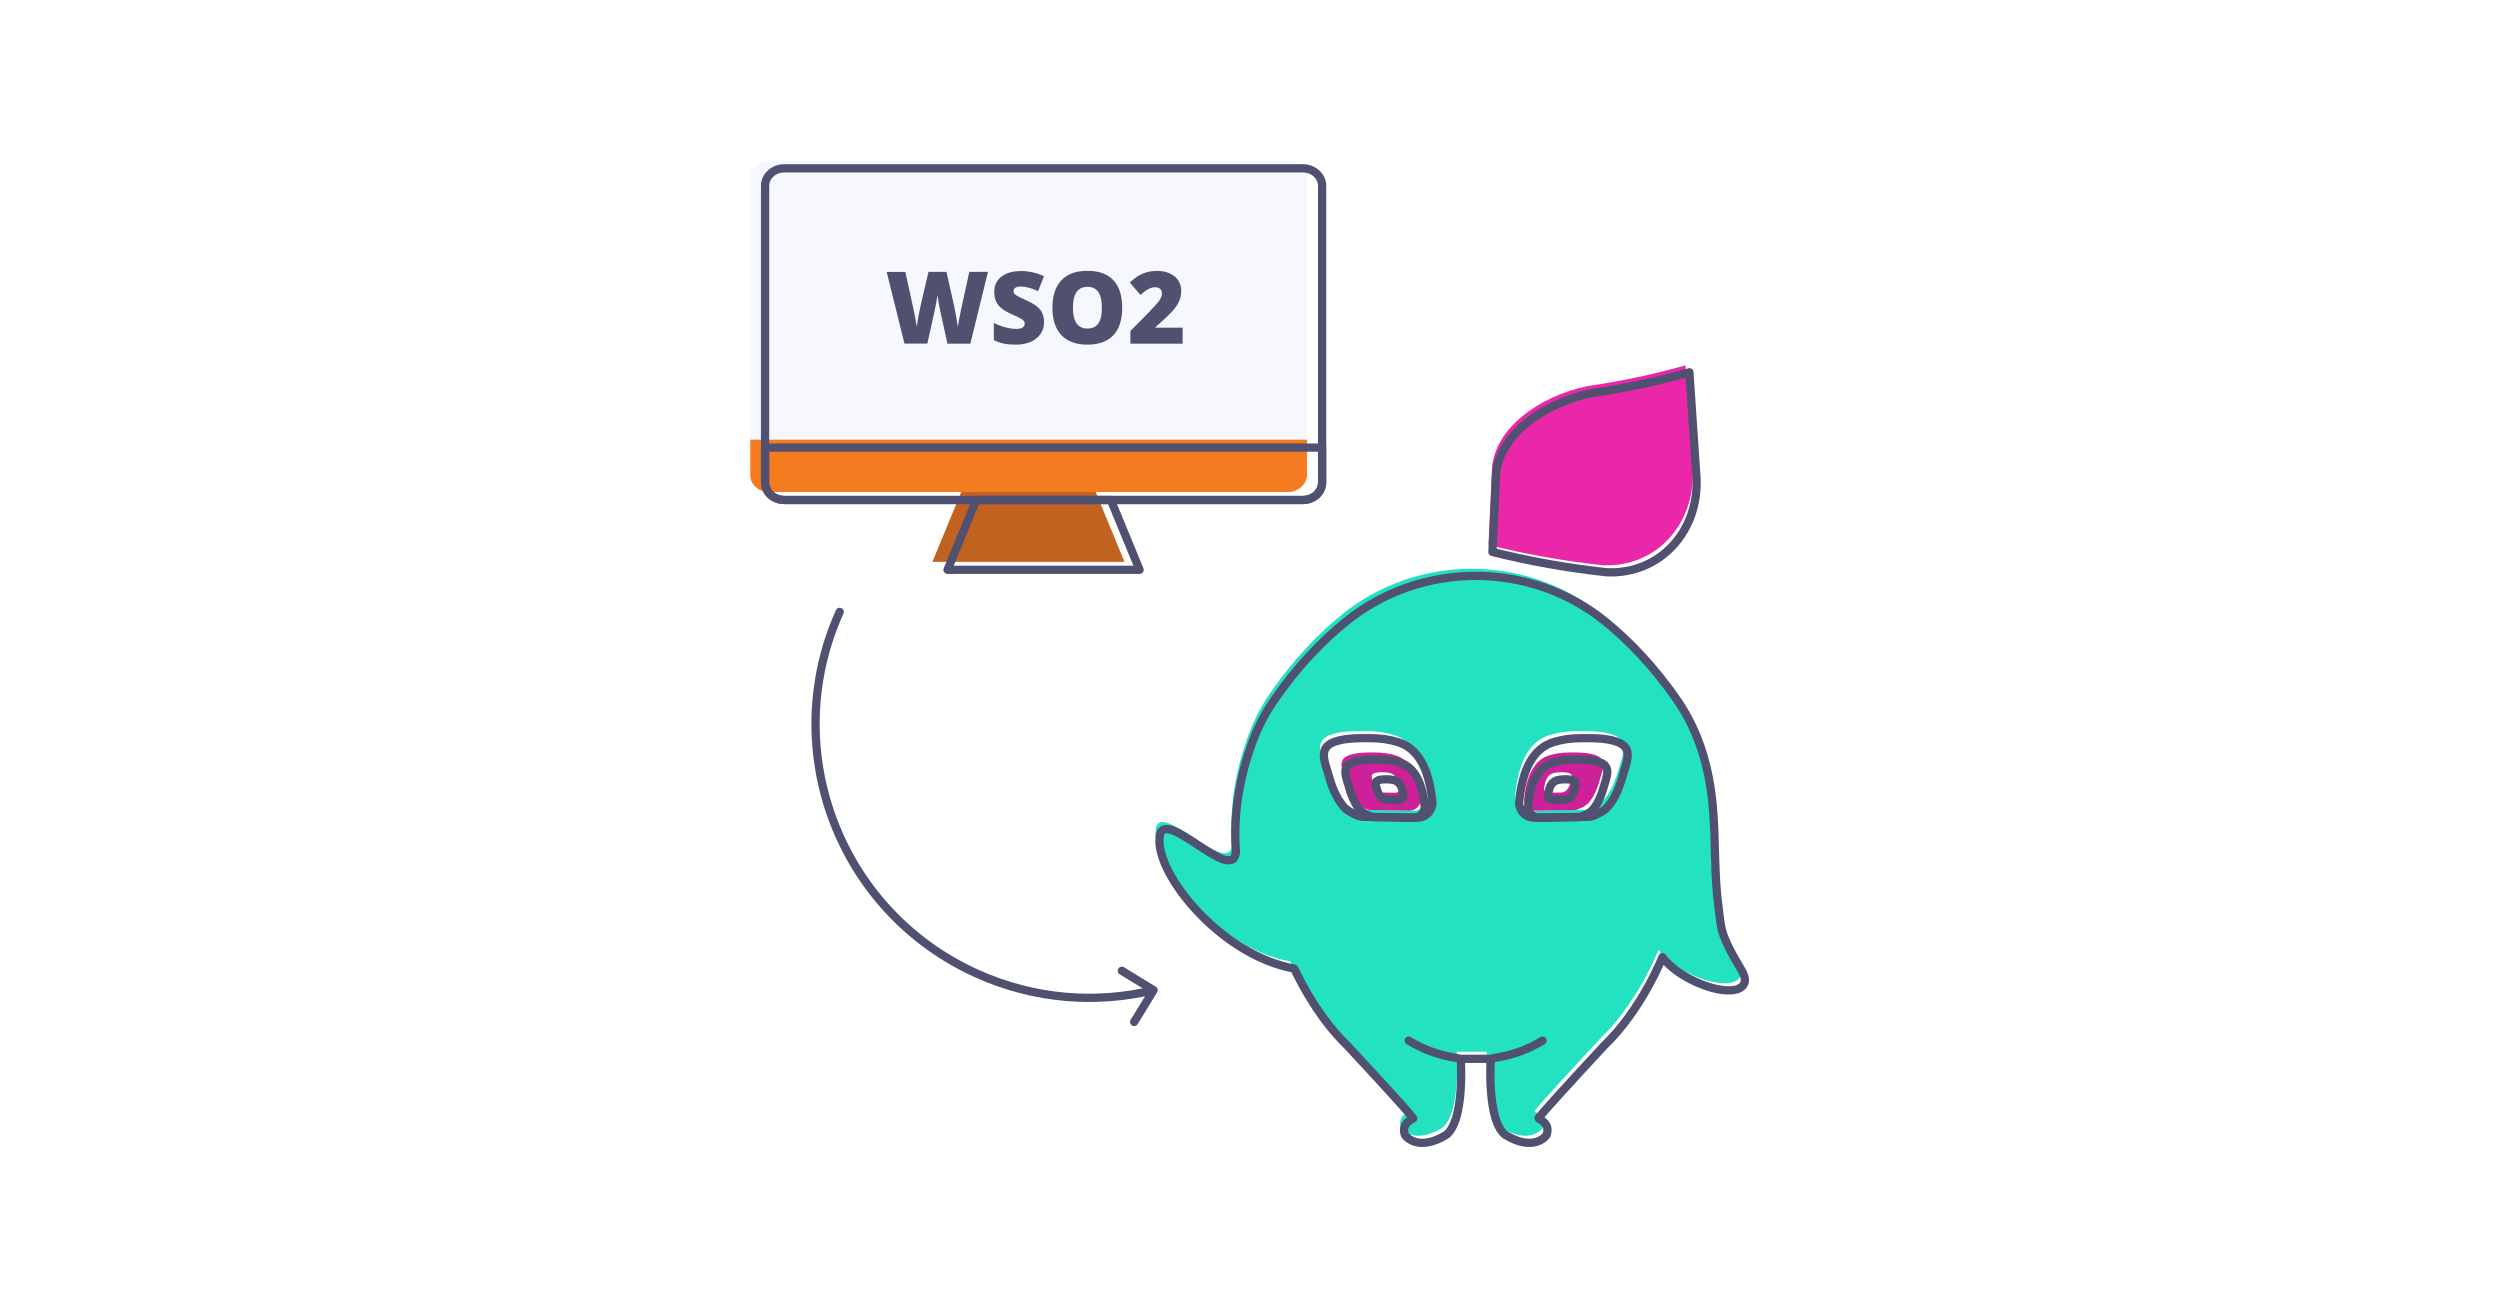 <svg width="1200" height="628" viewBox="0 0 1200 628" fill="none" xmlns="http://www.w3.org/2000/svg">
<rect x="0" y="0" width="1200" height="628" fill="#333333" stroke="none"/>
<g clip-path="url(#clip0_2131_1331)">
<path d="M1200 0H0V628H1200V0Z" fill="white"/>
<mask id="mask0_2131_1331" style="mask-type:luminance" maskUnits="userSpaceOnUse" x="360" y="77" width="480" height="474">
<path d="M840 77H360V551H840V77Z" fill="white"/>
</mask>
<g mask="url(#mask0_2131_1331)">
<path d="M618.153 77H369.227C364.142 77 360 80.748 360 85.387V227.801C360 232.414 364.142 236.188 369.227 236.188H618.153C623.238 236.188 627.38 232.44 627.38 227.801V85.387C627.38 80.774 623.238 77 618.153 77Z" fill="#F7F7FF"/>
<path d="M360 211.028H627.38V227.775C627.38 232.388 623.265 236.162 618.153 236.162H369.227C364.142 236.162 360 232.414 360 227.775V211.028Z" fill="#F47B20"/>
<path d="M525.933 236.162H461.395L447.554 269.682H539.748L525.933 236.162Z" fill="#C16221"/>
<path d="M625.388 80.8H376.462C371.377 80.8 367.235 84.548 367.235 89.187V231.602C367.235 236.214 371.377 239.988 376.462 239.988H625.388C630.474 239.988 634.615 236.241 634.615 231.602V89.187C634.615 84.574 630.474 80.8 625.388 80.8Z" stroke="#505071" stroke-width="3.97" stroke-linecap="round" stroke-linejoin="round"/>
<path d="M367.235 214.855H634.615V231.602C634.615 236.214 630.5 239.988 625.388 239.988H376.462C371.377 239.988 367.235 236.241 367.235 231.602V214.855Z" stroke="#505071" stroke-width="3.97" stroke-linecap="round" stroke-linejoin="round"/>
<path d="M533.194 239.988H468.656L454.815 273.508H547.009L533.194 239.988Z" stroke="#505071" stroke-width="3.97" stroke-linecap="round" stroke-linejoin="round"/>
<path d="M835.622 467.789C834.023 474.865 819.003 472.271 807.233 465.404C802.75 462.783 798.713 459.586 796.118 456.074L796.066 456.022C796.066 456.022 786.314 481.024 768.017 498.61C749.72 518.292 736.22 533.178 736.534 533.467C736.875 533.755 742.616 535.852 740.414 541.486C740.414 541.486 734.647 549.925 720.57 541.277C720.046 540.857 719.574 540.412 719.155 539.862C717.66 538.053 716.56 535.537 715.747 532.654C714.646 528.776 714.069 524.294 713.755 520.074C713.23 512.5 713.65 505.765 713.702 504.926V504.821H699.285V504.952C699.285 505.241 699.337 506.001 699.389 507.101V507.39C699.468 509.224 699.521 511.845 699.442 514.859V514.911C699.389 516.274 699.337 517.716 699.258 519.183C698.97 523.875 698.341 528.985 697.03 533.257C696.218 535.904 695.143 538.263 693.727 539.94C693.308 540.464 692.862 540.91 692.39 541.277C678.34 549.925 672.547 541.486 672.547 541.486C670.318 535.878 676.085 533.781 676.426 533.467C676.767 533.152 663.241 518.266 644.944 498.584C631.941 486.082 623.265 469.833 619.333 461.499C584.206 455.183 552.645 416.133 554.742 398.495C555.843 382.403 589.921 421.768 591.363 405.545C590.34 392.939 591.703 379.835 594.613 367.936C595.583 363.9 596.736 360.048 598.021 356.352C600.668 348.228 604.365 340.444 609.345 333.184C620.879 316.28 633.147 303.857 644.236 294.894C661.799 280.637 683.818 273.01 706.415 273.01C717.713 273.01 728.854 274.924 739.418 278.593C749.956 282.288 759.812 287.766 768.62 294.894C779.708 303.91 791.95 316.306 803.511 333.184C813.917 348.385 818.688 365.971 820.261 383.792C821.703 399.936 820.812 416.29 823.04 432.33C823.59 436.392 823.931 441.817 825.478 445.774C830.694 458.905 836.461 463.596 835.57 467.842V467.789H835.622Z" fill="#23E2C2"/>
<path d="M674.303 496.094C681.302 500.366 689.245 503.275 697.686 504.454C698.472 504.743 699.023 504.926 699.232 505.005C699.285 505.005 699.337 505.057 699.337 505.057" fill="#23E2C2"/>
<path d="M713.519 505.005C713.519 505.005 713.571 505.005 713.702 504.952C713.938 504.874 714.436 504.69 715.118 504.428C723.585 503.249 731.527 500.366 738.526 496.094" fill="#23E2C2"/>
<path d="M678.183 389.06L674.146 389.008L656.268 388.746L652.572 388.693C651.654 388.693 650.763 388.483 649.924 388.169C647.434 387.121 645.206 386.125 643.292 384.054C639.281 379.704 636.975 372.994 635.507 367.596C634.248 362.957 631.181 356.536 637.001 353.443C641.955 350.822 649.95 350.927 655.455 350.927C660.96 350.927 664.945 351.609 668.615 352.683C669.349 352.893 670.056 353.129 670.738 353.417C679.231 356.876 682.901 365.813 684.605 374.305C685.051 376.637 685.365 378.917 685.601 381.067V381.119C686.073 385.443 682.639 389.191 678.314 389.112H678.261L678.183 389.06Z" fill="white"/>
<path d="M734.778 389.06L738.815 389.008L756.693 388.746L760.389 388.693C761.306 388.693 762.198 388.483 763.037 388.169C765.527 387.121 767.755 386.125 769.669 384.054C773.679 379.704 775.986 372.994 777.454 367.596C778.712 362.957 781.779 356.536 775.96 353.443C771.005 350.822 763.01 350.927 757.505 350.927C752.001 350.927 748.016 351.609 744.346 352.683C743.612 352.893 742.904 353.129 742.223 353.417C733.73 356.876 730.06 365.813 728.356 374.305C727.91 376.637 727.596 378.917 727.36 381.067V381.119C726.888 385.443 730.322 389.191 734.647 389.112H734.699L734.778 389.06Z" fill="white"/>
<path d="M736.98 389.112L739.942 389.06L753.023 388.85L755.749 388.798C756.431 388.798 757.086 388.641 757.663 388.379C759.497 387.619 761.097 386.885 762.512 385.365C765.448 382.167 767.126 377.293 768.2 373.335C769.118 369.954 771.346 365.263 767.126 363.009C763.508 361.096 757.663 361.175 753.652 361.175C749.641 361.175 746.731 361.673 744.031 362.459C743.507 362.616 742.983 362.8 742.485 362.983C736.272 365.551 733.572 372.025 732.34 378.262C731.999 379.94 731.79 381.643 731.632 383.189V383.242C731.265 386.387 733.782 389.139 736.98 389.086V389.112Z" fill="#CE2199"/>
<path d="M676.531 389.112L673.569 389.06L660.488 388.85L657.762 388.798C657.081 388.798 656.425 388.641 655.849 388.379C654.014 387.619 652.415 386.885 650.999 385.365C648.063 382.167 646.385 377.293 645.311 373.335C644.393 369.954 642.165 365.263 646.385 363.009C650.003 361.096 655.849 361.175 659.859 361.175C663.87 361.175 666.78 361.673 669.48 362.459C670.004 362.616 670.528 362.8 671.026 362.983C677.239 365.551 679.939 372.025 681.171 378.262C681.512 379.94 681.721 381.643 681.879 383.189V383.242C682.246 386.387 679.729 389.139 676.531 389.086V389.112Z" fill="#CE2199"/>
<path d="M743.035 380.49H744.084L748.698 380.411H749.641C749.877 380.411 750.113 380.359 750.323 380.254C750.978 379.966 751.555 379.73 752.027 379.206C753.049 378.105 753.652 376.375 754.019 374.986C754.333 373.807 755.12 372.156 753.652 371.343C752.394 370.662 750.323 370.688 748.907 370.688C747.492 370.688 746.469 370.872 745.526 371.134C745.316 371.186 745.159 371.265 745.001 371.317C742.826 372.208 741.856 374.515 741.436 376.69C741.305 377.293 741.227 377.869 741.174 378.446C741.043 379.546 741.934 380.542 743.062 380.516L743.035 380.49Z" fill="white"/>
<path d="M669.873 380.49H668.824L664.211 380.411H663.267C663.031 380.411 662.795 380.359 662.585 380.254C661.93 379.966 661.353 379.73 660.881 379.206C659.859 378.105 659.256 376.375 658.889 374.986C658.575 373.807 657.788 372.156 659.256 371.343C660.514 370.662 662.585 370.688 664.001 370.688C665.416 370.688 666.439 370.872 667.382 371.134C667.592 371.186 667.749 371.265 667.907 371.317C670.082 372.208 671.052 374.515 671.472 376.69C671.603 377.293 671.682 377.869 671.708 378.446C671.839 379.546 670.948 380.542 669.82 380.516L669.873 380.49Z" fill="white"/>
<path d="M809.015 175.307C810.116 191.975 811.244 208.617 812.371 225.259C814.075 250.838 795.384 272.513 769.301 271.307C750.795 269.315 732.497 266.065 714.489 261.558C715.065 249.03 715.668 236.503 716.219 223.975C718.054 205.603 738.343 190.245 762.119 185.292C777.978 183.012 793.654 179.71 809.015 175.359V175.307Z" fill="#EA26A9"/>
<path d="M837.51 471.196C835.911 478.273 820.89 475.678 809.12 468.811C804.638 466.191 800.601 462.993 798.006 459.481L797.953 459.429C797.953 459.429 788.202 484.431 769.905 502.017C751.607 521.699 738.107 536.586 738.422 536.874C738.763 537.162 744.503 539.259 742.301 544.894C742.301 544.894 736.534 553.333 722.458 544.684C721.933 544.265 721.462 543.819 721.042 543.269C719.548 541.46 718.447 538.944 717.634 536.061C716.533 532.183 715.957 527.701 715.642 523.482C715.118 515.907 715.537 509.172 715.59 508.333V508.228H701.172V508.359C701.172 508.648 701.225 509.408 701.277 510.509V510.797C701.356 512.631 701.408 515.252 701.329 518.266V518.319C701.277 519.681 701.225 521.123 701.146 522.59C700.858 527.282 700.228 532.392 698.918 536.664C698.105 539.311 697.03 541.67 695.615 543.347C695.195 543.871 694.75 544.317 694.278 544.684C680.227 553.333 674.434 544.894 674.434 544.894C672.206 539.285 677.973 537.188 678.314 536.874C678.654 536.559 665.128 521.673 646.831 501.991C633.829 489.49 625.152 473.241 621.22 464.906C586.094 458.59 554.532 419.54 556.629 401.902C557.73 385.81 591.808 425.175 593.25 408.952C592.228 396.346 593.591 383.242 596.501 371.343C597.47 367.307 598.624 363.455 599.908 359.759C602.556 351.635 606.252 343.851 611.233 336.591C622.767 319.687 635.035 307.265 646.123 298.301C663.686 284.044 685.706 276.418 708.302 276.418C719.6 276.418 730.741 278.331 741.305 282C751.843 285.695 761.7 291.173 770.507 298.301C781.596 307.317 793.838 319.713 805.398 336.591C815.805 351.792 820.576 369.378 822.149 387.199C823.59 403.344 822.699 419.697 824.927 435.737C825.478 439.799 825.818 445.224 827.365 449.182C832.582 462.312 838.349 467.003 837.457 471.249V471.196H837.51Z" stroke="#505071" stroke-width="3.97" stroke-linecap="round" stroke-linejoin="round"/>
<path d="M676.164 499.501C683.163 503.773 691.106 506.682 699.547 507.861C700.333 508.15 700.884 508.333 701.093 508.412C701.146 508.412 701.198 508.464 701.198 508.464" stroke="#505071" stroke-width="3.97" stroke-linecap="round" stroke-linejoin="round"/>
<path d="M715.406 508.412C715.406 508.412 715.458 508.412 715.589 508.359C715.825 508.281 716.323 508.097 717.005 507.835C725.472 506.656 733.415 503.773 740.414 499.501" stroke="#505071" stroke-width="3.97" stroke-linecap="round" stroke-linejoin="round"/>
<path d="M680.07 392.441L676.033 392.388L658.155 392.126L654.459 392.074C653.542 392.074 652.65 391.864 651.812 391.55C649.321 390.501 647.093 389.506 645.179 387.435C641.169 383.085 638.862 376.375 637.394 370.976C636.136 366.338 633.069 359.917 638.888 356.824C643.843 354.203 651.838 354.308 657.343 354.308C662.848 354.308 666.832 354.989 670.502 356.064C671.236 356.274 671.944 356.51 672.625 356.798C681.119 360.257 684.788 369.194 686.492 377.686C686.938 380.018 687.253 382.298 687.488 384.447V384.5C687.96 388.824 684.526 392.572 680.201 392.493H680.149L680.07 392.441Z" stroke="#505071" stroke-width="3.97" stroke-linecap="round" stroke-linejoin="round"/>
<path d="M736.666 392.441L740.702 392.388L758.58 392.126L762.276 392.074C763.194 392.074 764.085 391.864 764.924 391.55C767.414 390.501 769.642 389.506 771.556 387.435C775.567 383.085 777.874 376.375 779.342 370.976C780.6 366.338 783.667 359.917 777.847 356.824C772.893 354.203 764.898 354.308 759.393 354.308C753.888 354.308 749.903 354.989 746.234 356.064C745.5 356.274 744.792 356.51 744.11 356.798C735.617 360.257 731.947 369.194 730.243 377.686C729.798 380.018 729.483 382.298 729.247 384.447V384.5C728.775 388.824 732.209 392.572 736.534 392.493H736.587L736.666 392.441Z" stroke="#505071" stroke-width="3.97" stroke-linecap="round" stroke-linejoin="round"/>
<path d="M738.867 392.519L741.83 392.467L754.91 392.257L757.636 392.205C758.318 392.205 758.973 392.048 759.55 391.786C761.385 391.026 762.984 390.292 764.4 388.772C767.335 385.574 769.013 380.7 770.088 376.742C771.005 373.361 773.234 368.67 769.013 366.416C765.396 364.503 759.55 364.582 755.539 364.582C751.529 364.582 748.619 365.08 745.919 365.866C745.395 366.023 744.87 366.207 744.372 366.39C738.16 368.958 735.46 375.432 734.227 381.669C733.887 383.347 733.677 385.05 733.52 386.596V386.649C733.153 389.794 735.669 392.546 738.867 392.493V392.519Z" stroke="#505071" stroke-width="3.97" stroke-linecap="round" stroke-linejoin="round"/>
<path d="M678.419 392.519L675.456 392.467L662.376 392.257L659.65 392.205C658.968 392.205 658.313 392.048 657.736 391.786C655.901 391.026 654.302 390.292 652.886 388.772C649.95 385.574 648.273 380.7 647.198 376.742C646.281 373.361 644.052 368.67 648.273 366.416C651.89 364.503 657.736 364.582 661.747 364.582C665.757 364.582 668.667 365.08 671.367 365.866C671.891 366.023 672.416 366.207 672.914 366.39C679.126 368.958 681.826 375.432 683.058 381.669C683.399 383.347 683.609 385.05 683.766 386.596V386.649C684.133 389.794 681.617 392.546 678.419 392.493V392.519Z" stroke="#505071" stroke-width="3.97" stroke-linecap="round" stroke-linejoin="round"/>
<path d="M744.923 383.871H745.971L750.585 383.792H751.529C751.765 383.792 752.001 383.74 752.21 383.635C752.866 383.347 753.442 383.111 753.914 382.587C754.936 381.486 755.539 379.756 755.906 378.367C756.221 377.188 757.007 375.537 755.539 374.724C754.281 374.043 752.21 374.069 750.795 374.069C749.379 374.069 748.357 374.252 747.413 374.515C747.203 374.567 747.046 374.646 746.889 374.698C744.713 375.589 743.743 377.895 743.324 380.071C743.193 380.673 743.114 381.25 743.062 381.827C742.931 382.927 743.822 383.923 744.949 383.897L744.923 383.871Z" stroke="#505071" stroke-width="3.97" stroke-linecap="round" stroke-linejoin="round"/>
<path d="M671.76 383.871H670.712L666.098 383.792H665.154C664.918 383.792 664.683 383.74 664.473 383.635C663.817 383.347 663.241 383.111 662.769 382.587C661.747 381.486 661.144 379.756 660.777 378.367C660.462 377.188 659.676 375.537 661.144 374.724C662.402 374.043 664.473 374.069 665.888 374.069C667.304 374.069 668.326 374.252 669.27 374.515C669.48 374.567 669.637 374.646 669.794 374.698C671.97 375.589 672.94 377.895 673.359 380.071C673.49 380.673 673.569 381.25 673.595 381.827C673.726 382.927 672.835 383.923 671.708 383.897L671.76 383.871Z" stroke="#505071" stroke-width="3.97" stroke-linecap="round" stroke-linejoin="round"/>
<path d="M810.903 178.688C812.004 195.356 813.131 211.998 814.258 228.64C815.962 254.219 797.272 275.893 771.189 274.688C752.682 272.696 734.385 269.446 716.376 264.938C716.953 252.411 717.556 239.883 718.106 227.356C719.941 208.984 740.23 193.626 764.006 188.673C779.866 186.393 795.541 183.09 810.903 178.74V178.688Z" stroke="#505071" stroke-width="3.97" stroke-linecap="round" stroke-linejoin="round"/>
<path d="M555.413 476.32C555.985 475.384 555.69 474.162 554.754 473.591L539.509 464.278C538.573 463.706 537.352 464.001 536.78 464.937C536.209 465.872 536.504 467.094 537.439 467.666L550.991 475.944L542.712 489.495C542.141 490.431 542.436 491.653 543.372 492.224C544.307 492.796 545.529 492.501 546.1 491.565L555.413 476.32ZM469.049 467.396L468.235 469.207H468.236L469.049 467.396ZM404.853 294.529C405.303 293.529 404.857 292.354 403.857 291.905C402.857 291.455 401.682 291.901 401.232 292.901L404.853 294.529ZM553.253 473.355C526.325 479.86 497.102 477.821 469.862 465.585L468.236 469.207C496.307 481.816 526.432 483.918 554.186 477.214L553.253 473.355ZM469.863 465.586C404.672 436.288 375.551 359.703 404.853 294.529L401.232 292.901C371.03 360.077 401.047 439.012 468.235 469.207L469.863 465.586Z" fill="#505071"/>
<path d="M465.746 164.954H454.763L451.46 149.963C451.303 149.334 451.067 148.076 450.726 146.216C450.385 144.355 450.149 142.782 449.992 141.524C449.861 142.546 449.651 143.804 449.389 145.325C449.127 146.845 448.838 148.234 448.55 149.492C448.262 150.75 447.135 155.913 445.116 164.928H434.133L425.613 130.517H434.578L438.327 147.762C439.166 151.562 439.742 154.602 440.057 156.856C440.267 155.257 440.634 153.082 441.158 150.33C441.682 147.578 442.18 145.298 442.626 143.516L445.667 130.491H454.291L457.227 143.516C457.725 145.613 458.249 147.998 458.747 150.75C459.245 153.501 459.612 155.519 459.796 156.856C460.005 155.126 460.556 152.086 461.473 147.788L465.274 130.491H474.24L465.772 164.902L465.746 164.954Z" fill="#4F516F"/>
<path d="M501.161 154.497C501.161 156.62 500.611 158.533 499.536 160.185C498.461 161.836 496.888 163.12 494.844 164.037C492.799 164.954 490.413 165.426 487.661 165.426C485.38 165.426 483.441 165.269 481.894 164.954C480.347 164.64 478.722 164.063 477.044 163.277V154.995C478.827 155.913 480.662 156.62 482.576 157.118C484.489 157.616 486.245 157.878 487.844 157.878C489.234 157.878 490.23 157.642 490.885 157.171C491.541 156.699 491.855 156.07 491.855 155.336C491.855 154.864 491.724 154.445 491.462 154.104C491.2 153.764 490.78 153.397 490.204 153.03C489.627 152.663 488.107 151.929 485.616 150.828C483.362 149.806 481.684 148.81 480.557 147.867C479.43 146.923 478.591 145.823 478.067 144.565C477.542 143.307 477.254 141.865 477.254 140.162C477.254 136.99 478.408 134.527 480.714 132.745C483.021 130.963 486.193 130.098 490.23 130.098C493.795 130.098 497.413 130.91 501.135 132.561L498.278 139.742C495.053 138.275 492.275 137.541 489.942 137.541C488.736 137.541 487.844 137.75 487.294 138.17C486.744 138.589 486.481 139.113 486.481 139.742C486.481 140.424 486.822 141.026 487.53 141.551C488.238 142.075 490.125 143.044 493.218 144.46C496.18 145.796 498.251 147.238 499.405 148.758C500.558 150.278 501.135 152.217 501.135 154.524L501.161 154.497Z" fill="#4F516F"/>
<path d="M538.673 147.709C538.673 153.501 537.257 157.904 534.4 160.918C531.543 163.932 527.401 165.426 521.922 165.426C516.444 165.426 512.381 163.906 509.497 160.892C506.614 157.878 505.172 153.449 505.172 147.657C505.172 141.865 506.614 137.567 509.471 134.527C512.328 131.487 516.496 129.993 521.949 129.993C527.401 129.993 531.569 131.487 534.4 134.474C537.231 137.462 538.647 141.865 538.647 147.683L538.673 147.709ZM515.002 147.709C515.002 154.366 517.309 157.695 521.949 157.695C524.308 157.695 526.038 156.882 527.191 155.284C528.345 153.685 528.895 151.143 528.895 147.736C528.895 144.329 528.319 141.76 527.165 140.135C526.012 138.51 524.282 137.672 522.001 137.672C517.335 137.672 515.002 141.026 515.002 147.736V147.709Z" fill="#4F516F"/>
<path d="M567.587 164.954H542.605V158.848L551.02 150.356C553.431 147.84 554.978 146.137 555.738 145.22C556.498 144.302 556.996 143.516 557.285 142.861C557.573 142.206 557.73 141.524 557.73 140.79C557.73 139.899 557.442 139.192 556.865 138.668C556.289 138.143 555.476 137.881 554.427 137.881C553.379 137.881 552.252 138.196 551.151 138.799C550.05 139.401 548.792 140.345 547.402 141.551L542.291 135.575C544.073 134.003 545.567 132.849 546.773 132.168C547.979 131.487 549.29 130.962 550.705 130.596C552.121 130.229 553.72 130.045 555.502 130.045C557.73 130.045 559.723 130.438 561.479 131.225C563.235 132.011 564.598 133.138 565.542 134.579C566.486 136.021 566.984 137.646 566.984 139.454C566.984 140.79 566.827 142.048 566.486 143.202C566.145 144.355 565.621 145.482 564.913 146.582C564.205 147.683 563.262 148.863 562.108 150.068C560.955 151.274 558.438 153.606 554.637 157.04V157.275H567.665V164.954H567.587Z" fill="#4F516F"/>
</g>
</g>
<defs>
<clipPath id="clip0_2131_1331">
<rect width="1200" height="628" fill="white"/>
</clipPath>
</defs>
</svg>
